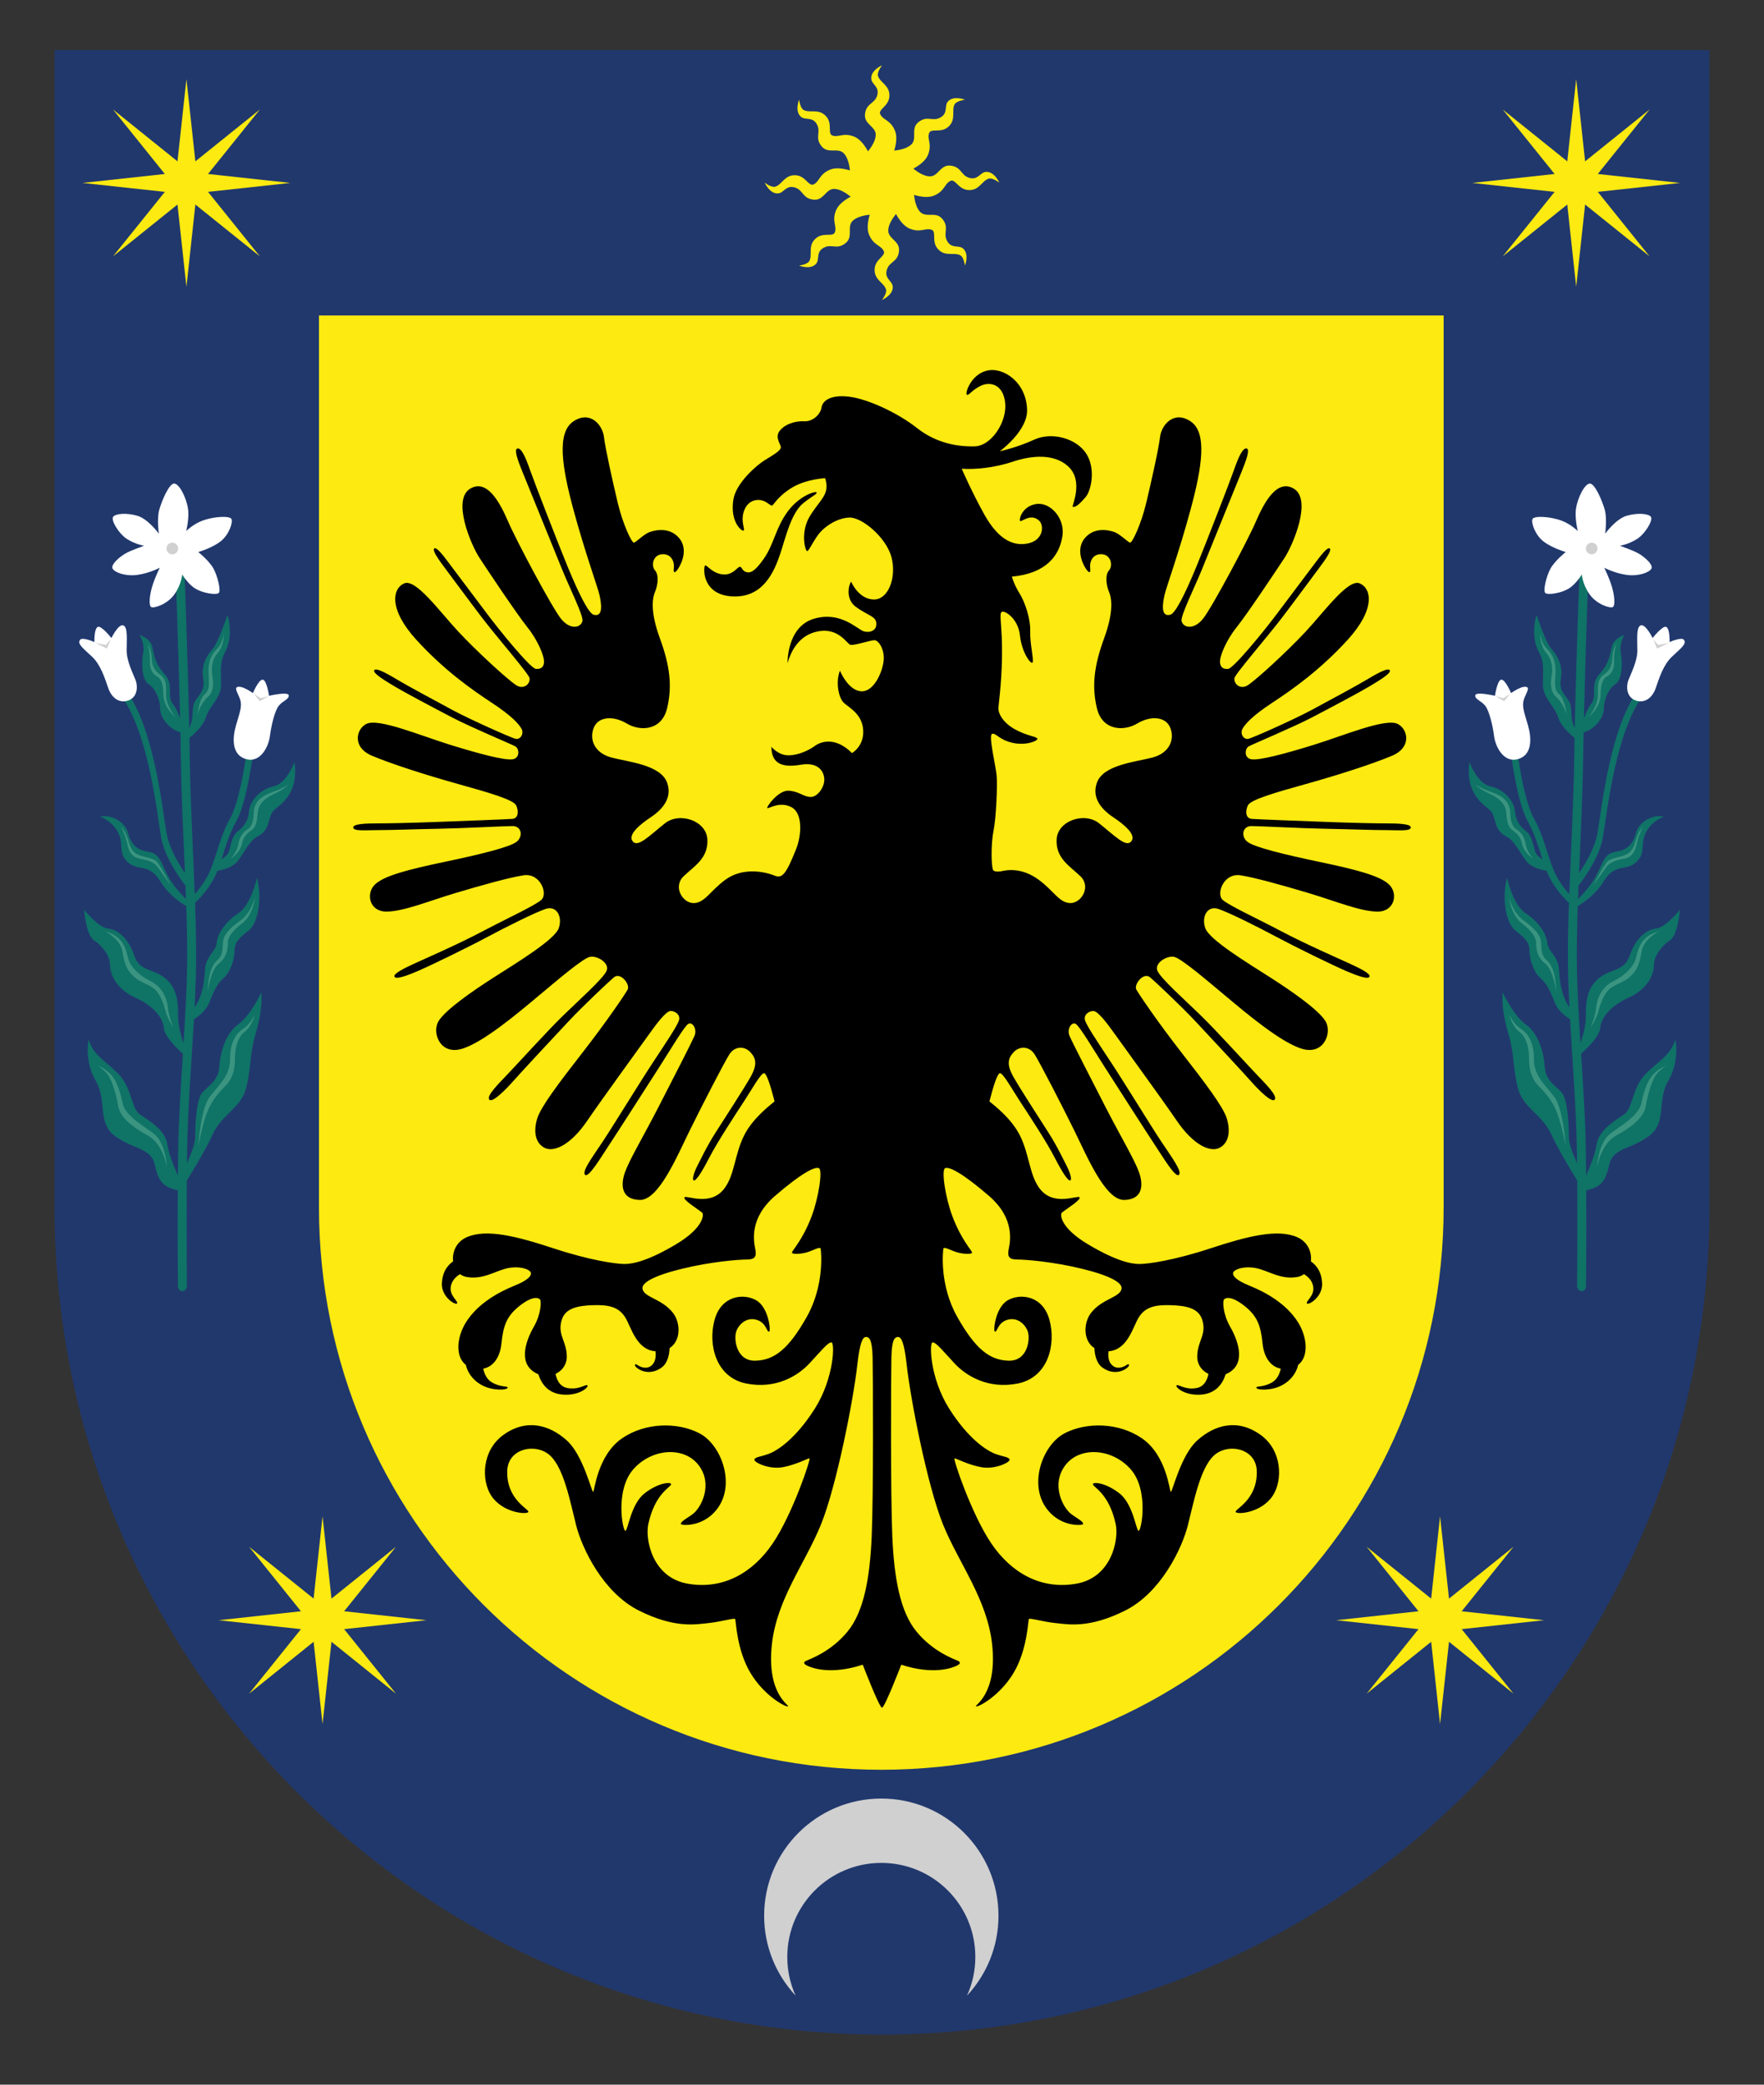 <?xml version="1.0" encoding="utf-8"?>
<!-- Generator: Adobe Illustrator 16.0.0, SVG Export Plug-In . SVG Version: 6.00 Build 0)  -->
<!DOCTYPE svg PUBLIC "-//W3C//DTD SVG 1.1//EN" "http://www.w3.org/Graphics/SVG/1.1/DTD/svg11.dtd">
<svg version="1.1" id="Capa_1" xmlns="http://www.w3.org/2000/svg" xmlns:xlink="http://www.w3.org/1999/xlink" x="0px" y="0px"
	 width="623.622px" height="737.007px" viewBox="0 0 623.622 737.007" enable-background="new 0 0 623.622 737.007"
	 xml:space="preserve">
<rect x="0" y="0" width="623.622" height="737.007" fill="#333333" stroke="none"/>
<g>
	<path fill="#21386D" d="M19.285,426.759V17.719h585.053v409.04c0,161.565-130.963,292.527-292.53,292.527
		C150.253,719.287,19.285,588.325,19.285,426.759z"/>
	<g>
		<path fill="#FCEA10" d="M300.74,69.524c-1.558-1.251-3.833-2.734-5.864-2.734c-3.009,0-3.643,4.195-7.284,3.801
			c-3.906-0.428-3.563-3.325-6.491-4.275c-3.216-1.046-3.954,1.899-6.013,2.059c-2.997,0.227-4.75-3.802-4.75-3.802
			s2.348,1.822,3.721,1.426c2.455-0.712,3.33-4.307,7.279-4.037c3.483,0.237,4.518,4.017,6.254,3.245
			c2.139-0.949,1.979-3.642,5.858-5.225c2.033-0.829,4.714-0.423,7.032,0.265c-0.217-1.985-0.776-4.646-2.217-6.082
			c-2.122-2.127-5.537,0.392-7.834-2.464c-2.46-3.062-0.169-4.867-1.568-7.612c-1.536-3.013-4.143-1.456-5.705-2.797
			c-2.286-1.958-0.67-6.044-0.67-6.044s0.369,2.951,1.62,3.638c2.238,1.23,5.399-0.687,8.002,2.296
			c2.296,2.628,0.354,6.032,2.127,6.714c2.185,0.84,3.976-1.171,7.838,0.449c2.021,0.85,3.631,3.034,4.788,5.161
			c1.25-1.562,2.729-3.836,2.729-5.869c0-3.009-4.191-3.643-3.795-7.284c0.422-3.906,3.324-3.559,4.275-6.486
			c1.039-3.221-1.9-3.959-2.059-6.018c-0.233-2.999,3.795-4.751,3.795-4.751s-1.82,2.355-1.425,3.722
			c0.713,2.453,4.308,3.336,4.039,7.284c-0.24,3.483-4.018,4.518-3.242,6.249c0.944,2.139,3.638,1.979,5.22,5.858
			c0.828,2.032,0.422,4.719-0.266,7.036c1.992-0.217,4.648-0.78,6.092-2.216c2.113-2.127-0.4-5.543,2.449-7.832
			c3.061-2.467,4.879-0.17,7.621-1.568c3.01-1.543,1.457-4.145,2.787-5.712c1.963-2.28,6.049-0.671,6.049-0.671
			s-2.945,0.375-3.641,1.621c-1.225,2.238,0.695,5.404-2.291,8.007c-2.627,2.291-6.027,0.354-6.713,2.128
			c-0.836,2.179,1.17,3.969-0.455,7.832c-0.844,2.027-3.029,3.637-5.152,4.788c1.563,1.25,3.834,2.733,5.871,2.733
			c2.998,0,3.633-4.197,7.283-3.8c3.906,0.427,3.559,3.325,6.48,4.274c3.221,1.046,3.961-1.9,6.018-2.057
			c3-0.228,4.75,3.798,4.75,3.798s-2.354-1.819-3.717-1.424c-2.457,0.713-3.334,4.308-7.283,4.039
			c-3.482-0.238-4.518-4.018-6.248-3.248c-2.143,0.951-1.984,3.642-5.869,5.227c-2.025,0.827-4.707,0.421-7.031-0.265
			c0.223,1.985,0.779,4.646,2.217,6.08c2.135,2.127,5.543-0.39,7.836,2.466c2.467,3.062,0.166,4.867,1.572,7.61
			c1.529,3.015,4.137,1.457,5.711,2.798c2.277,1.958,0.662,6.043,0.662,6.043s-0.369-2.949-1.613-3.636
			c-2.24-1.23-5.404,0.687-8.002-2.296c-2.301-2.629-0.357-6.032-2.133-6.715c-2.186-0.839-3.969,1.179-7.838-0.448
			c-2.021-0.85-3.635-3.034-4.787-5.162c-1.252,1.563-2.734,3.838-2.734,5.869c0,3.009,4.195,3.642,3.799,7.283
			c-0.422,3.906-3.322,3.558-4.273,6.488c-1.046,3.219,1.898,3.959,2.059,6.017c0.232,2.998-3.801,4.75-3.801,4.75
			s1.827-2.354,1.424-3.721c-0.711-2.454-4.3-3.335-4.031-7.283c0.236-3.483,4.017-4.519,3.239-6.251
			c-0.949-2.136-3.636-1.979-5.22-5.858c-0.833-2.031-0.427-4.718,0.259-7.034c-1.984,0.215-4.646,0.78-6.081,2.216
			c-2.127,2.128,0.392,5.542-2.459,7.833c-3.062,2.465-4.871,0.169-7.611,1.567c-3.014,1.541-1.457,4.144-2.798,5.711
			c-1.958,2.286-6.043,0.67-6.043,0.67s2.945-0.375,3.636-1.619c1.23-2.238-0.69-5.406,2.292-8.008
			c2.633-2.29,6.032-0.354,6.719-2.127c0.839-2.181-1.177-3.968,0.442-7.833C296.434,72.285,298.618,70.674,300.74,69.524z"/>
		<g>
			<g>
				<path fill="#0F7366" d="M554.661,319.2c-1.311-1.236-4.467-4.46-6.674-8.631c-0.441-0.839-0.854-1.752-1.244-2.713
					c-2.037-0.332-5.574-1.23-7.305-3.621c-2.533-3.482-4.182-7.15-6.969-8.545c-4.434-2.217-3.482-6.65-5.385-8.866
					c-1.898-2.217-9.182-5.385-7.6-17.414c0,0,2.705,7.469,7.283,8.552c5.387,1.266,8.551,5.378,8.869,9.178
					c0.293,3.475,2.344,5.516,3.801,6.65c2.848,2.218,2.531,6.651,3.799,8.229c0.592,0.739,1.395,1.341,2.068,1.774
					c-1.424-4.376-2.816-9.253-5.232-13.486c-3.803-6.651-6.021-24.696-6.021-24.696l2.219-0.95c0,0,2.217,18.047,6.016,24.697
					c3.803,6.65,5.07,14.878,7.918,20.263c1.373,2.607,3.127,4.851,4.574,6.46c0.598-15.729,1.549-32.872,1.762-48.254l0.104-6.967
					c-1.561-1.252-4.854-4.175-5.805-7.278c-1.266-4.118-5.385-6.651-5.385-11.712c0-5.067,0.635-7.6-1.582-11.719
					c-2.217-4.111-1.586-10.445-0.635-12.663c0,0,3.168,9.502,5.068,11.718c1.898,2.213,4.432,5.696,3.484,10.764
					c-0.951,5.066,2.85,6.328,3.484,9.494c0.58,2.931-0.191,4.234,1.443,7.919c0.518-24.38,1.711-56.356,1.711-56.356h3.168
					c0,0-1.09,29.041-1.637,52.872c0.59-1.631,1.479-3.631,2.588-5.067c2.213-2.85-0.496-6.799,2.848-10.444
					c3.484-3.801,3.811-7.036,4.436-9.813c0.631-2.85,4.42-4.117,4.42-4.117s-1.887,3.168-1.256,6.329
					c0.625,3.167,0.625,9.501-1.898,11.085c-2.533,1.582-4.119,5.694-4.119,8.861c0,3.126-3.387,7.174-7.125,8.192l-0.158,8.903
					c-0.166,12.991-0.875,27.236-1.445,40.828c2.531-3.706,5.617-9.068,6.512-14.23c1.586-9.185,4.436-37.359,14.561-50.654
					l1.898,1.582c-10.123,13.296-12.975,41.473-14.557,50.656c-1.16,6.734-6.072,13.807-8.605,17.102l-0.178,4.729
					c1.764-1.748,4.826-5.068,6.566-8.535c2.531-5.068,2.852-7.602,6.967-8.234c4.105-0.628,6.029-2.908,6.957-6.646
					c0.951-3.801,6.018-6.651,9.816-5.7c0,0-4.676,1.609-6.652,6.333c-1.582,3.796,0.32,6.646-3.164,9.813
					c-3.482,3.168-7.59,0.317-11.393,6.651c-2.773,4.629-7.082,7.563-9.193,8.809c-0.252,7.632-0.4,14.848-0.307,21.267
					c0.139,8.672,0.668,17.85,1.258,27.177c0.738-2.132,1.91-6.012,1.91-9.448c0-5.067,0.316-10.134,4.75-13.612
					c4.436-3.482,8.855-2.216,10.758-7.917c1.898-5.701,5.701-9.18,9.184-9.495c3.484-0.317,8.551-6.65,8.551-6.65
					s-0.635,8.867-3.484,10.763c-2.848,1.903-5.701,5.383-5.701,8.866s-2.531,8.545-8.865,11.396
					c-6.326,2.851-9.809,6.968-10.125,10.768c-0.242,2.989-4.814,7.347-6.744,9.073c0.736,11.608,1.52,23.366,1.678,34.62
					l0.094,8.467c1.266-2.872,3.273-7.803,3.707-11c0.635-4.751,6.016-8.232,9.49-10.45c3.482-2.217,2.848-9.502,7.918-14.564
					c5.066-5.066,8.549-6.333,10.451-12.027c0,0,1.582,7.594-2.533,14.557c-4.119,6.967-0.318,14.884-6.967,19.635
					c-6.652,4.751-12.65,4.022-13.926,10.134c-1.488,7.146-4.105,7.844-8.1,8.963c0.088,17.112-0.061,32.693-0.061,33.686
					c0,0,0,1.9-1.498,1.9c-1.66,0-1.67-1.9-1.67-1.9c0-1.057,0.182-18.737,0.043-37.158c-1.666-2.701-6.914-11.295-9.289-16.574
					c-2.852-6.333-9.504-9.185-11.4-15.201c-1.902-6.013-1.586-12.664-3.168-18.357c-1.582-5.701-2.85-10.134-2.533-16.468
					c0,0,3.799,8.233,8.234,11.4c4.434,3.167,6.332,9.813,6.65,14.88c0.316,5.062,3.799,6.65,6.018,9.178
					c2.217,2.533,2.533,12.035,2.533,15.835c0,2.301,1.613,6.335,2.893,9.164l-0.055-4.097c-0.223-15.222-1.549-31.399-2.426-46.84
					c-1.215-0.733-4.234-2.791-5.479-6.038c-1.586-4.116-2.852-6.65-5.07-8.545c-2.217-1.9-3.799-6.333-3.799-9.817
					c0-3.482-3.168-5.378-5.385-7.279c-2.215-1.9-4.75-9.5-2.533-18.362c0,0,1.9,9.496,6.652,12.663
					c4.75,3.167,7.283,7.283,7.602,10.451c0.316,3.161,3.799,4.428,4.115,9.495c0.297,4.825,0.887,9.073,3.674,13.295
					c-0.254-4.966-0.445-9.839-0.506-14.562C554.215,334.865,554.383,327.249,554.661,319.2z"/>
				<g>
					<path fill-rule="evenodd" clip-rule="evenodd" fill="#FFFFFF" d="M557.793,187.729c0,0-1.15-4.496-0.631-7.917
						c0.631-4.117,3.166-8.862,4.906-8.862c1.744,0,4.277,5.854,5.229,9.18c0.947,3.324,0.158,8.551,0.158,8.551
						s3.799-5.227,7.598-6.334c3.801-1.108,7.604-0.793,8.553,0.315c0.949,1.109-1.9,6.019-4.92,7.919
						c-2.998,1.898-6.008,2.375-6.008,2.375s4.889,1.668,6.811,2.844c2.045,1.273,4.582,3.484,4.434,4.909
						c-0.17,1.425-4.434,3.166-8.869,2.533c-4.434-0.633-7.918-2.533-7.918-2.533s1.744,3.484,2.695,6.651
						c0.949,3.166,1.266,6.803,0.314,7.277c-0.949,0.476-5.699-0.948-8.232-4.586c-2.533-3.643-2.691-6.967-2.691-6.967
						s-2.059,3.483-4.75,5.066c-2.682,1.583-6.969,2.212-8.066,1.583c-1.119-0.633,0.389-6.286,1.73-8.709
						c1.586-2.85,5.385-5.859,5.385-5.859s-4.898-1.419-7.918-3.795c-2.998-2.374-4.422-6.809-3.799-7.917
						c0.631-1.107,6.016-0.949,10.303,0.634C555.293,185.27,557.793,187.729,557.793,187.729z"/>
					<path fill-rule="evenodd" clip-rule="evenodd" fill="#FFFFFF" d="M584.239,225.563c0,0-2.533-5.225-4.287-4.434
						c-1.539,0.708-1.098,5.067-1.098,8.868c0,3.795-2.385,8.388-3.166,10.445c-0.801,2.059-0.801,5.854,2.363,7.12
						c3.168,1.267,6.02-0.634,7.285-4.27c1.268-3.642,2.691-8.234,5.701-11.085c3.336-3.16,5.32-4.544,4.273-6.012
						c-0.789-1.108-5.066,0.792-5.066,0.792s0.158-4.908-1.266-5.384C587.7,221.178,584.239,225.563,584.239,225.563z"/>
					<path fill-rule="evenodd" clip-rule="evenodd" fill="#FFFFFF" d="M534.213,245.035c0,0-2.059-4.907-3.484-4.75
						c-1.428,0.158-2.217,5.695-2.217,5.695s-6.809-1.578-6.957-0.159c-0.168,1.426,2.045,1.901,3.473,3.642
						c1.426,1.742,2.691,6.968,3.166,10.769c0.477,3.796,3.348,9.311,8.076,8.229c5.533-1.266,5.213-7.437,3.959-11.871
						c-1.266-4.433-2.217-6.65-1.584-9.025c0.453-1.71,2.133-4.069,1.266-4.587C538.329,242.027,534.213,245.035,534.213,245.035z"
						/>
				</g>
			</g>
			<path fill-rule="evenodd" clip-rule="evenodd" fill="#3B9480" d="M562.227,363.441c0,0,1.744-3.8,2.061-7.284
				c0.314-3.483,2.217-7.437,6.174-9.337c3.961-1.9,7.213-5.146,7.908-8.233c1.119-4.909,2.701-7.754,8.086-9.338
				c0,0-5.236,2.692-6.018,6.805c-0.781,3.996-1.117,6.491-4.285,9.341c-2.523,2.275-6.008,2.693-7.908,5.063
				c-1.898,2.375-2.691,5.384-3.322,7.6C564.288,360.275,562.227,363.441,562.227,363.441z"/>
			<path fill-rule="evenodd" clip-rule="evenodd" fill="#3B9480" d="M553.52,405.233c0,0-0.783-13.299-4.119-17.576
				c-3.313-4.27-7.115-7.437-7.115-13.137s-1.824-8.973-4.588-10.763c-2.695-1.741-4.119-5.066-4.119-5.066s0.793,3.958,3.641,6.175
				c2.854,2.217,3.326,6.804,3.326,9.178c0,2.377,0.158,6.652,3.326,9.814c3.168,3.167,5.701,6.334,7.283,11.559
				C552.737,400.643,553.52,405.233,553.52,405.233z"/>
			<path fill-rule="evenodd" clip-rule="evenodd" fill="#3B9480" d="M564.602,412.667c0,0,0.32-8.065,4.277-11.548
				c2.713-2.387,10.396-6.239,11.389-11.086c1.121-5.384,2.43-8.287,4.287-10.287c1.9-2.058,4.582-3.009,4.582-3.009
				s-1.902,1.108-3.484,3.009c-1.582,1.901-3.229,7.468-3.799,11.236c-0.635,4.277-5.711,7.876-10.441,10.452
				C565.87,404.432,564.602,412.667,564.602,412.667z"/>
			<path fill-rule="evenodd" clip-rule="evenodd" fill="#3B9480" d="M533.42,317.056c0,0,1.266,5.541,5.225,8.393
				c3.854,2.775,6.006,5.067,6.178,7.753c0.166,2.846,0.145,4.593,1.73,6.019c1.582,1.424,3.334,3.483,3.65,11.554
				c0,0-0.951-7.791-3.967-10.13c-2.852-2.217-3.168-5.225-3.168-7.277c0-2.693-3.125-5.511-4.898-6.81
				C534.051,323.549,533.42,317.056,533.42,317.056z"/>
			<path fill-rule="evenodd" clip-rule="evenodd" fill="#3B9480" d="M542.118,303.602c0,0-2.365-2.218-2.838-5.537
				c-0.117-0.786-0.719-3.341-3.01-4.75c-2.057-1.267-2.26-3.806-2.375-6.176c-0.158-3.166-2.057-5.226-5.066-6.487
				c-3.01-1.271-4.277-1.425-7.273-3.324c0,0,1.582,1.736,4.75,3.161c2.598,1.172,5.691,3.009,6.164,6.492
				c0.273,2.037,0.158,5.226,2.375,6.65c1.49,0.955,2.82,2.556,3.168,4.434C538.645,301.543,542.118,303.602,542.118,303.602z"/>
			<path fill-rule="evenodd" clip-rule="evenodd" fill="#3B9480" d="M563.336,312.945c0,0,3.961-8.076,5.543-8.867
				c2.607-1.3,6.174-1.108,7.904-3.484c1.734-2.343,1.123-4.903,4.119-8.545c0,0-1.266,2.375-2.049,5.385
				c-0.525,1.983-0.832,5.457-4.75,6.169c-3.484,0.633-5.066,1.267-6.648,3.483C565.87,309.303,563.336,312.945,563.336,312.945z"/>
			<path fill-rule="evenodd" clip-rule="evenodd" fill="#3B9480" d="M553.836,252.631c0,0-0.633-5.543-2.533-7.126
				c-1.902-1.579-1.582-3.797-1.416-6.963c0.139-2.845-0.166-5.7-1.9-7.911c-1.457-1.854-2.533-2.06-3.484-6.492
				c0,0-0.166,4.117,2.219,6.808c2.006,2.275,2.217,5.379,1.9,7.438c-0.316,2.058-0.951,5.863,1.582,8.069
				C552.737,248.671,553.836,252.631,553.836,252.631z"/>
			<path fill-rule="evenodd" clip-rule="evenodd" fill="#3B9480" d="M561.438,253.581c0,0,3.484-3.643,3.484-8.075
				c0-3.019-0.32-5.378,2.213-7.12c2.537-1.742,2.746-3.934,2.854-5.859c0.156-3.003,1.424-5.063,1.424-5.063
				s-0.951,3.32-0.793,6.487c0.105,2.053-0.631,4.275-2.533,5.225c-1.898,0.952-2.217,4.275-2.217,6.176
				C565.87,250.415,561.438,253.581,561.438,253.581z"/>
			<g>
				<path fill="#D0D0D0" d="M560.645,193.905c0-1.14,0.918-2.059,2.061-2.059c1.137,0,2.055,0.919,2.055,2.059
					c0,1.136-0.918,2.054-2.055,2.054C561.563,195.958,560.645,195.041,560.645,193.905z"/>
				<path fill="#D0D0D0" d="M562.706,193.905"/>
			</g>
			<polygon fill-rule="evenodd" clip-rule="evenodd" fill="#D0D0D0" points="584.471,226.039 585.821,229.28 589.93,227.305 
				586.213,228.012 			"/>
			<polygon fill-rule="evenodd" clip-rule="evenodd" fill="#D0D0D0" points="528.637,246.096 531.75,247.881 533.967,245.188 
				531.518,246.856 			"/>
		</g>
		<g>
			<g>
				<path fill="#0F7366" d="M68.958,319.2c1.31-1.236,4.471-4.46,6.682-8.631c0.443-0.839,0.851-1.752,1.235-2.713
					c2.038-0.332,5.574-1.23,7.312-3.621c2.533-3.482,4.174-7.15,6.967-8.545c4.429-2.217,3.483-6.65,5.378-8.866
					c1.9-2.217,9.185-5.385,7.602-17.414c0,0-2.703,7.469-7.285,8.552c-5.378,1.266-8.545,5.378-8.862,9.178
					c-0.29,3.475-2.343,5.516-3.799,6.65c-2.852,2.218-2.534,6.651-3.802,8.229c-0.59,0.739-1.387,1.341-2.073,1.774
					c1.43-4.376,2.824-9.253,5.241-13.486c3.799-6.651,6.017-24.696,6.017-24.696l-2.218-0.95c0,0-2.216,18.047-6.017,24.697
					c-3.795,6.65-5.062,14.878-7.912,20.263c-1.382,2.607-3.135,4.851-4.576,6.46c-0.602-15.729-1.557-32.872-1.757-48.254
					l-0.111-6.967c1.563-1.252,4.856-4.175,5.812-7.278c1.268-4.118,5.379-6.651,5.379-11.712c0-5.067-0.629-7.6,1.588-11.719
					c2.212-4.111,1.578-10.445,0.628-12.663c0,0-3.161,9.502-5.061,11.718c-1.901,2.213-4.435,5.696-3.484,10.764
					c0.95,5.066-2.851,6.328-3.483,9.494c-0.586,2.931,0.185,4.234-1.452,7.919c-0.522-24.38-1.715-56.356-1.715-56.356h-3.162
					c0,0,1.083,29.041,1.637,52.872c-0.596-1.631-1.473-3.631-2.586-5.067c-2.218-2.85,0.49-6.799-2.851-10.444
					c-3.483-3.801-3.816-7.036-4.433-9.813c-0.636-2.85-4.435-4.117-4.435-4.117s1.9,3.168,1.267,6.329
					c-0.633,3.167-0.633,9.501,1.9,11.085c2.532,1.582,4.116,5.694,4.116,8.861c0,3.126,3.389,7.174,7.131,8.192l0.147,8.903
					c0.169,12.991,0.877,27.236,1.457,40.828c-2.538-3.706-5.627-9.068-6.519-14.23c-1.583-9.185-4.434-37.359-14.562-50.654
					l-1.9,1.582c10.129,13.296,12.979,41.473,14.563,50.656c1.16,6.734,6.069,13.807,8.603,17.102l0.181,4.729
					c-1.764-1.748-4.835-5.068-6.566-8.535c-2.534-5.068-2.851-7.602-6.968-8.234c-4.111-0.628-6.027-2.908-6.962-6.646
					c-0.949-3.801-6.017-6.651-9.817-5.7c0,0,4.683,1.609,6.65,6.333c1.584,3.796-0.316,6.646,3.167,9.813
					c3.483,3.168,7.596,0.317,11.396,6.651c2.776,4.629,7.079,7.563,9.189,8.809c0.259,7.632,0.407,14.848,0.307,21.267
					c-0.133,8.672-0.66,17.85-1.246,27.177c-0.749-2.132-1.916-6.012-1.916-9.448c0-5.067-0.316-10.134-4.75-13.612
					c-4.433-3.482-8.867-2.216-10.763-7.917c-1.9-5.701-5.7-9.18-9.185-9.495c-3.483-0.317-8.544-6.65-8.544-6.65
					s0.633,8.867,3.479,10.763c2.849,1.903,5.699,5.383,5.699,8.866s2.533,8.545,8.868,11.396
					c6.328,2.851,9.812,6.968,10.129,10.768c0.248,2.989,4.808,7.347,6.746,9.073c-0.745,11.608-1.516,23.366-1.68,34.62l-0.1,8.467
					c-1.262-2.872-3.273-7.803-3.7-11c-0.633-4.751-6.019-8.232-9.502-10.45c-3.479-2.217-2.844-9.502-7.911-14.564
					c-5.067-5.066-8.55-6.333-10.445-12.027c0,0-1.583,7.594,2.528,14.557c4.117,6.967,0.316,14.884,6.967,19.635
					s12.658,4.022,13.93,10.134c1.489,7.146,4.101,7.844,8.097,8.963c-0.095,17.112,0.058,32.693,0.058,33.686c0,0,0,1.9,1.505,1.9
					c1.656,0,1.656-1.9,1.656-1.9c0-1.057-0.168-18.737-0.031-37.158c1.674-2.701,6.915-11.295,9.296-16.574
					c2.845-6.333,9.495-9.185,11.396-15.201c1.899-6.013,1.583-12.664,3.166-18.357c1.584-5.701,2.852-10.134,2.534-16.468
					c0,0-3.801,8.233-8.233,11.4c-4.43,3.167-6.329,9.813-6.646,14.88c-0.316,5.062-3.801,6.65-6.017,9.178
					c-2.217,2.533-2.534,12.035-2.534,15.835c0,2.301-1.62,6.335-2.902,9.164l0.053-4.097c0.227-15.222,1.558-31.399,2.428-46.84
					c1.225-0.733,4.243-2.791,5.49-6.038c1.582-4.116,2.85-6.65,5.067-8.545c2.21-1.9,3.794-6.333,3.794-9.817
					c0-3.482,3.167-5.378,5.384-7.279c2.217-1.9,4.75-9.5,2.533-18.362c0,0-1.899,9.496-6.649,12.663
					c-4.746,3.167-7.279,7.283-7.596,10.451c-0.317,3.161-3.801,4.428-4.118,9.495c-0.301,4.825-0.892,9.073-3.678,13.295
					c0.252-4.966,0.438-9.839,0.512-14.562C69.411,334.865,69.243,327.249,68.958,319.2z"/>
				<g>
					<path fill-rule="evenodd" clip-rule="evenodd" fill="#FFFFFF" d="M65.822,187.729c0,0,1.161-4.496,0.634-7.917
						c-0.634-4.117-3.161-8.862-4.903-8.862s-4.275,5.854-5.226,9.18c-0.95,3.324-0.158,8.551-0.158,8.551s-3.8-5.227-7.601-6.334
						c-3.795-1.108-7.595-0.793-8.545,0.315c-0.95,1.109,1.899,6.019,4.909,7.919c3.003,1.898,6.011,2.375,6.011,2.375
						s-4.888,1.668-6.804,2.844c-2.059,1.273-4.593,3.484-4.434,4.909s4.434,3.166,8.862,2.533c4.434-0.633,7.917-2.533,7.917-2.533
						s-1.741,3.484-2.69,6.651c-0.951,3.166-1.268,6.803-0.317,7.277c0.949,0.476,5.7-0.948,8.234-4.586
						c2.527-3.643,2.691-6.967,2.691-6.967s2.053,3.483,4.745,5.066c2.691,1.583,6.966,2.212,8.075,1.583
						c1.108-0.633-0.401-6.286-1.742-8.709c-1.583-2.85-5.384-5.859-5.384-5.859s4.909-1.419,7.918-3.795
						c3.004-2.374,4.429-6.809,3.796-7.917c-0.635-1.107-6.013-0.949-10.288,0.634C68.324,185.27,65.822,187.729,65.822,187.729z"/>
					<path fill-rule="evenodd" clip-rule="evenodd" fill="#FFFFFF" d="M39.39,225.563c0,0,2.533-5.225,4.275-4.434
						c1.552,0.708,1.108,5.067,1.108,8.868c0,3.795,2.375,8.388,3.162,10.445c0.796,2.059,0.796,5.854-2.371,7.12
						c-3.166,1.267-6.018-0.634-7.284-4.27c-1.267-3.642-2.691-8.234-5.699-11.085c-3.337-3.16-5.321-4.544-4.271-6.012
						c0.793-1.108,5.063,0.792,5.063,0.792s-0.157-4.908,1.267-5.384C35.922,221.178,39.39,225.563,39.39,225.563z"/>
					<path fill-rule="evenodd" clip-rule="evenodd" fill="#FFFFFF" d="M89.411,245.035c0,0,2.059-4.907,3.482-4.75
						c1.426,0.158,2.218,5.695,2.218,5.695s6.804-1.578,6.962-0.159c0.159,1.426-2.059,1.901-3.483,3.642
						c-1.425,1.742-2.692,6.968-3.166,10.769c-0.476,3.796-3.353,9.311-8.072,8.229c-5.54-1.266-5.225-7.437-3.958-11.871
						c1.268-4.433,2.217-6.65,1.583-9.025c-0.453-1.71-2.131-4.069-1.267-4.587C85.294,242.027,89.411,245.035,89.411,245.035z"/>
				</g>
			</g>
			<path fill-rule="evenodd" clip-rule="evenodd" fill="#3B9480" d="M61.395,363.441c0,0-1.741-3.8-2.059-7.284
				c-0.317-3.483-2.217-7.437-6.177-9.337c-3.958-1.9-7.214-5.146-7.911-8.233c-1.108-4.909-2.692-7.754-8.076-9.338
				c0,0,5.227,2.692,6.018,6.805c0.766,3.996,1.109,6.491,4.275,9.341c2.522,2.275,6.013,2.693,7.912,5.063
				c1.9,2.375,2.691,5.384,3.325,7.6C59.336,360.275,61.395,363.441,61.395,363.441z"/>
			<path fill-rule="evenodd" clip-rule="evenodd" fill="#3B9480" d="M70.098,405.233c0,0,0.792-13.299,4.118-17.576
				c3.324-4.27,7.119-7.437,7.119-13.137s1.826-8.973,4.593-10.763c2.691-1.741,4.117-5.066,4.117-5.066s-0.793,3.958-3.643,6.175
				s-3.324,6.804-3.324,9.178c0,2.377-0.159,6.652-3.321,9.814c-3.166,3.167-5.699,6.334-7.284,11.559
				C70.89,400.643,70.098,405.233,70.098,405.233z"/>
			<path fill-rule="evenodd" clip-rule="evenodd" fill="#3B9480" d="M59.019,412.667c0,0-0.316-8.065-4.274-11.548
				c-2.708-2.387-10.398-6.239-11.396-11.086c-1.108-5.384-2.429-8.287-4.275-10.287c-1.901-2.058-4.593-3.009-4.593-3.009
				s1.901,1.108,3.484,3.009c1.582,1.901,3.241,7.468,3.8,11.236c0.634,4.277,5.716,7.876,10.445,10.452
				C57.752,404.432,59.019,412.667,59.019,412.667z"/>
			<path fill-rule="evenodd" clip-rule="evenodd" fill="#3B9480" d="M90.203,317.056c0,0-1.267,5.541-5.227,8.393
				c-3.852,2.775-6.017,5.067-6.169,7.753c-0.17,2.846-0.159,4.593-1.742,6.019c-1.584,1.424-3.326,3.483-3.643,11.554
				c0,0,0.945-7.791,3.959-10.13c2.845-2.217,3.162-5.225,3.162-7.277c0-2.693,3.134-5.511,4.909-6.81
				C89.569,323.549,90.203,317.056,90.203,317.056z"/>
			<path fill-rule="evenodd" clip-rule="evenodd" fill="#3B9480" d="M81.493,303.602c0,0,2.375-2.218,2.851-5.537
				c0.111-0.786,0.718-3.341,3.008-4.75c2.06-1.267,2.255-3.806,2.376-6.176c0.158-3.166,2.059-5.226,5.062-6.487
				c3.01-1.271,4.276-1.425,7.284-3.324c0,0-1.582,1.736-4.75,3.161c-2.603,1.172-5.694,3.009-6.17,6.492
				c-0.28,2.037-0.158,5.226-2.376,6.65c-1.487,0.955-2.824,2.556-3.167,4.434C84.977,301.543,81.493,303.602,81.493,303.602z"/>
			<path fill-rule="evenodd" clip-rule="evenodd" fill="#3B9480" d="M60.286,312.945c0,0-3.959-8.076-5.542-8.867
				c-2.603-1.3-6.176-1.108-7.912-3.484c-1.726-2.343-1.108-4.903-4.117-8.545c0,0,1.267,2.375,2.059,5.385
				c0.521,1.983,0.822,5.457,4.744,6.169c3.484,0.633,5.068,1.267,6.651,3.483C57.752,309.303,60.286,312.945,60.286,312.945z"/>
			<path fill-rule="evenodd" clip-rule="evenodd" fill="#3B9480" d="M69.781,252.631c0,0,0.634-5.543,2.534-7.126
				c1.9-1.579,1.583-3.797,1.424-6.963c-0.142-2.845,0.159-5.7,1.9-7.911c1.451-1.854,2.529-2.06,3.485-6.492
				c0,0,0.152,4.117-2.218,6.808c-2.011,2.275-2.217,5.379-1.9,7.438c0.317,2.058,0.945,5.863-1.584,8.069
				C70.89,248.671,69.781,252.631,69.781,252.631z"/>
			<path fill-rule="evenodd" clip-rule="evenodd" fill="#3B9480" d="M62.181,253.581c0,0-3.479-3.643-3.479-8.075
				c0-3.019,0.316-5.378-2.217-7.12c-2.534-1.742-2.749-3.934-2.85-5.859c-0.158-3.003-1.426-5.063-1.426-5.063
				s0.949,3.32,0.792,6.487c-0.101,2.053,0.634,4.275,2.534,5.225c1.9,0.952,2.216,4.275,2.216,6.176
				C57.752,250.415,62.181,253.581,62.181,253.581z"/>
			<g>
				<circle fill="#D0D0D0" cx="60.919" cy="193.905" r="2.059"/>
				<path fill="#D0D0D0" d="M60.919,193.905"/>
			</g>
			<polygon fill-rule="evenodd" clip-rule="evenodd" fill="#D0D0D0" points="39.151,226.039 37.806,229.28 33.688,227.305 
				37.41,228.012 			"/>
			<polygon fill-rule="evenodd" clip-rule="evenodd" fill="#D0D0D0" points="94.985,246.096 91.866,247.881 89.648,245.188 
				92.103,246.856 			"/>
		</g>
		<path fill="#D0D0D0" d="M270.143,677.274c0-22.876,18.547-41.424,41.423-41.424c22.888,0,41.425,18.548,41.425,41.424
			c0,10.914-4.225,20.849-11.129,28.248c1.902-4.17,2.945-8.805,2.945-13.682c0-18.367-14.885-33.242-33.242-33.242
			c-18.357,0-33.236,14.875-33.236,33.242c0,4.877,1.05,9.512,2.935,13.682C274.365,698.123,270.143,688.188,270.143,677.274z"/>
		<g>
			<polygon fill="#FCEA10" points="557.227,27.948 560.381,57.042 583.182,38.705 564.858,61.51 593.952,64.673 564.858,67.834 
				583.182,90.642 560.381,72.311 557.227,101.4 554.069,72.311 531.254,90.642 549.592,67.834 520.497,64.673 549.592,61.51 
				531.254,38.705 554.069,57.042 			"/>
			<polygon fill="#FCEA10" points="65.907,27.948 62.746,57.042 39.943,38.705 58.275,61.51 29.187,64.673 58.275,67.834 
				39.943,90.642 62.746,72.311 65.907,101.4 69.068,72.311 91.876,90.642 73.545,67.834 102.627,64.673 73.545,61.51 
				91.876,38.705 69.068,57.042 			"/>
			<polygon fill="#FCEA10" points="509.098,536.071 512.264,565.165 535.067,546.838 516.741,569.64 545.834,572.806 
				516.741,575.962 535.067,598.777 512.264,580.428 509.098,609.522 505.954,580.428 483.141,598.777 501.477,575.962 
				472.383,572.806 501.477,569.64 483.141,546.838 505.954,565.165 			"/>
			<polygon fill="#FCEA10" points="114.028,536.071 110.868,565.165 88.06,546.838 106.396,569.64 77.303,572.806 106.396,575.962 
				88.06,598.777 110.868,580.428 114.028,609.522 117.19,580.428 139.992,598.777 121.66,575.962 150.749,572.806 121.66,569.64 
				139.992,546.838 117.19,565.165 			"/>
		</g>
	</g>
	<g>
		<g>
			<g>
				<path fill="#FCEA10" d="M112.763,426.855c0-26.667,0-315.326,0-315.326h397.603c0,0,0,288.659,0,315.326
					c0,109.807-89.004,198.818-198.8,198.818C201.769,625.673,112.763,536.662,112.763,426.855z"/>
			</g>
		</g>
		<path d="M236.716,476.606c-0.095,2.249-0.654,5.343-2.866,6.904c-4.587,3.24-8.466,0.476-9.1-0.317
			c-0.634-0.791-0.159-1.192,0.712-0.56c0.998,0.729,3.563,1.741,5.305-0.315c1.13-1.331,1.125-3.357,0.981-4.593
			c-6.733-0.464-8.565-8.413-10.64-11.865c-2.376-3.96-6.172-4.593-11.396-4.433c-5.225,0.157-9.754,0.96-11.078,5.066
			c-1.742,5.373,1.741,7.59,1.741,13.143c0,2.828-1.674,5.024-3.975,6.07c0.301,1.635,1.24,4.443,4.134,5.003
			c4.11,0.792,6.485-1.425,7.119-0.948c0.634,0.473-2.365,3.45-7.911,3.323c-5.833-0.138-8.271-3.716-9.438-7.253
			c-0.448-0.179-0.892-0.389-1.329-0.664c-6.171-3.801-2.533-12.183-0.158-16.3s2.69-8.867,2.058-9.501
			c-0.634-0.633-2.691-1.266-7.278,2.376c-4.593,3.642-5.701,7.125-6.335,13.291c-0.475,4.666-2.754,8.148-6.428,8.836
			c0.316,1.489,1.092,3.662,2.945,4.782c3.167,1.899,5.7,1.266,5.7,1.899c0,0.95-5.268,1.225-9.026-0.79
			c-3.589-1.923-5.203-4.783-5.773-7.232c-3.784-2.904-3.267-9.756,0.078-15.086c4.275-6.809,11.871-10.766,16.938-12.826
			c4.27-1.729,6.013-3.167,6.013-4.435c0-1.266-3.479-2.681-7.913-1.899c-4.434,0.803-8.861,4.275-14.879,3.167
			c-0.871-0.159-1.636-0.507-2.279-0.991c-1.373,0.813-2.862,2.164-3.263,4.317c-0.608,3.304,2.691,5.225,2.217,6.016
			c-0.476,0.793-5.543-2.215-5.385-6.968c0.134-3.882,1.748-6.29,3.981-7.904c-0.402-3.209,1.091-6.915,4.888-8.552
			c6.966-3.009,17.569-0.316,30.55,3.948c12.979,4.286,22.157,5.553,25.166,5.553c3.008,0,8.393-1.118,18.205-6.968
			c9.811-5.858,9.97-10.608,9.184-11.241c-1.409-1.131-6.968-4.594-6.176-5.385c0.792-0.79,9.337,3.484,14.246-3.325
			c3.5-4.855,3.468-11.845,6.809-18.516c2.973-5.954,8.688-10.314,10.773-12.057c-0.929-3.504-2.683-10.233-3.812-9.947
			c-1.267,0.315-4.117,5.536-7.12,10.128c-3.009,4.593-9.342,14.241-12.193,19.793c-2.844,5.53-4.902,8.54-5.536,7.906
			c-0.634-0.623,0.634-3.788,1.583-5.542c0.945-1.73,2.852-6.017,6.171-11.232c3.325-5.224,9.817-15.2,12.352-19.629
			c2.528-4.434,2.054-6.65,0-8.867c-2.059-2.217-5.542-2.217-7.442,0.792c-1.9,3.01-9.654,18.047-14.088,27.071
			c-4.434,9.016-10.92,24.534-17.571,24.375c-6.649-0.159-6.809-5.384-5.226-9.808c1.584-4.433,6.334-12.351,11.718-22.802
			c5.379-10.45,11.712-22.796,12.82-25.324c1.109-2.534-0.791-5.226-2.217-4.275s-6.017,8.704-9.97,14.879
			c-3.96,6.171-15.201,23.748-18.046,28.021c-2.655,3.981-7.126,11.55-8.393,10.452c-1.268-1.119,2.375-6.018,6.176-11.717
			c3.799-5.702,12.979-20.746,17.887-28.182c4.904-7.442,8.862-13.296,9.18-15.038c0.316-1.741-1.426-3.009-3.01-3.009
			c-1.582,0-4.75,4.117-8.228,9.026c-3.483,4.904-15.513,21.367-21.371,29.919c-5.854,8.548-11.871,11.229-15.196,9.33
			s-3.643-6.165-2.375-10.282c1.267-4.116,7.601-12.511,15.987-23.271c8.393-10.762,15.037-20.58,15.988-22.322
			c0.949-1.735-2.534-6.327-4.909-4.27c-2.371,2.053-10.763,9.971-15.983,15.513c-5.225,5.542-17.254,18.521-19.628,21.213
			c-2.377,2.688-7.285,7.754-8.394,6.486c-1.108-1.266,3.008-5.378,6.492-9.02c3.715-3.885,14.088-15.354,19.63-20.738
			c5.536-5.384,14.246-13.137,15.354-15.83c1.107-2.689-3.325-5.383-5.858-4.907c-2.534,0.475-11.713,8.392-18.364,13.929
			c-6.645,5.543-19.624,16.621-27.225,18.68c-7.602,2.057-10.445-6.013-7.918-9.972c2.534-3.958,11.561-10.292,19.473-15.354
			c7.917-5.065,21.529-13.296,22.955-17.413c1.424-4.116-0.792-8.076-4.593-6.809c-3.8,1.266-13.93,6.334-20.737,9.976
			c-6.805,3.638-19.467,9.813-24.217,11.87c-4.751,2.061-8.229,3.169-8.545,2.061c-0.322-1.108,3.636-3.009,7.437-4.75
			c3.8-1.743,14.721-6.488,23.746-11.239c9.021-4.75,18.358-9.025,20.733-11.083c2.454-2.127-0.317-9.654-6.328-8.705
			c-5.067,0.799-14.722,3.484-24.222,6.329c-9.496,2.851-18.206,6.492-24.218,6.492c-6.018,0-7.284-6.334-4.116-9.495
			c3.167-3.167,11.87-5.384,24.691-8.076c12.826-2.692,23.113-5.226,25.487-7.121c2.377-1.899,1.743-5.541-1.424-5.541
			s-16.938,0.776-26.274,0.95c-8.552,0.157-16.146,0.475-21.215,0.475c-4.591,0-8.866,0.475-8.866-0.949
			c0-1.277,4.592-1.426,8.709-1.426s11.396-0.158,20.104-0.476c9.654-0.353,25.167-0.95,27.384-1.109
			c2.216-0.156,2.375-2.689,1.425-4.75c-0.951-2.057-9.813-4.591-20.579-7.595c-10.764-3.009-23.268-6.967-30.393-9.975
			c-7.12-3.004-5.605-9.401-2.059-11.238c4.274-2.216,19.154,4.117,29.917,7.441c10.767,3.32,18.838,5.38,21.688,5.063
			c2.85-0.316,2.533-3.8,1.108-4.592c-1.427-0.786-15.561-6.692-22.164-10.128c-7.595-3.959-17.097-9.021-20.258-10.923
			c-3.167-1.898-8.076-4.75-7.442-5.858s5.226,1.584,8.393,3.484c3.162,1.9,12.631,7.021,19.308,10.604
			c6.492,3.484,20.422,9.66,22.164,10.135c1.741,0.475,3.166-1.741,2.217-3.483c-0.95-1.742-3.484-4.593-10.451-9.184
			c-6.962-4.588-16.779-11.396-26.749-22.317c-9.972-10.926-8.388-18.205-4.277-19.946c4.118-1.742,12.504,9.972,19.155,17.096
			c6.651,7.121,17.782,17.318,20.579,18.997c2.377,1.426,4.746-0.316,4.587-2.534c-0.094-1.351-11.711-14.721-16.779-21.37
			c-4.238-5.564-11.311-15.139-13.138-17.572c-2.368-3.167-4.586-6.328-3.795-6.962c0.792-0.634,3.189,2.471,5.221,5.22
			c2.692,3.642,7.785,10.271,12.979,17.254c5.066,6.811,15.829,19.947,17.729,20.106c2.212,0.184,3.009-1.108,2.851-3.009
			c-0.159-1.9-2.06-6.961-5.858-11.713c-3.797-4.75-13.931-19.945-16.934-24.538c-3.009-4.587-9.896-20.717-3.166-24.533
			c5.854-3.325,10.286,4.744,13.295,11.712c3.008,6.967,15.512,30.393,18.68,34.351c3.167,3.959,6.962,3.326,7.596,0.793
			c0.433-1.717-4.745-12.188-7.121-18.047l-14.087-34.667c-1.557-3.812-3.009-7.754-1.9-8.229c1.373-0.59,3.009,3.003,4.587,7.596
			c1.294,3.742,10.013,26.227,13.301,34.192c4.112,9.971,7.438,16.462,9.179,16.938c3.543,0.966,2.691-4.118,2.059-6.968
			c-0.634-2.846-5.066-14.88-9.183-30.076c-4.112-15.195-6.013-27.383,0-31.341c6.016-3.96,10.292,1.424,10.767,5.542
			c0.475,4.116,3.161,16.146,4.903,23.424c1.741,7.284,4.908,14.093,5.7,13.935c0.792-0.157,3.531-3.077,5.701-3.8
			c2.375-0.792,7.119-1.583,10.287,2.216c3.736,4.487,0,10.446-0.792,11.396s-1.325,0.945-1.109-0.792
			c0.317-2.533-1.108-5.225-4.269-4.908c-3.168,0.316-3.801,4.118-2.376,5.7c1.494,1.662,0.95,5.385,0,7.601
			c-0.95,2.212-1.741,6.963,1.742,16.463c3.479,9.495,4.428,16.779,2.528,24.692c-1.895,7.917-9.496,8.232-14.247,5.383
			c-4.745-2.851-10.129-2.533-11.712,1.584c-1.583,4.116,0.316,8.862,6.334,10.444c6.013,1.584,17.334,2.561,19.625,8.868
			c1.899,5.22-1.425,9.337-5.695,12.187c-3.773,2.513-8.552,6.335-6.335,8.709c1.837,1.971,5.701-2.058,11.238-6.491
			c5.199-4.158,14.721-0.95,15.037,5.701c0.317,6.645-4.587,9.337-8.386,12.979c-3.933,3.769-0.322,9.496,3.482,9.496
			c3.954,0,5.833-4.25,11.237-8.229c6.017-4.435,13.729-3.009,17.571-1.426c2.691,1.107,4.117-1.108,7.438-9.343
			c1.915-4.739,2.533-12.662-1.579-14.88c-4.116-2.216-7.917,0.475-8.551,0.318c-0.633-0.159,3.801-6.335,7.438-6.177
			c3.642,0.159,5.383,2.217,7.917,2.217c2.533,0,5.066-3.794,4.75-6.645c-0.317-2.852-2.534-5.701-8.234-4.751
			c-5.695,0.95-10.445,0.316-10.445-6.333c0,0,2.375,3.008,6.013,3.008c3.642,0,7.441-1.899,9.342-3.319
			c1.899-1.427,7.126-3.484,13.137,2.528c0,0,4.275-2.376,3.96-8.071c-0.317-5.7-4.909-7.917-6.81-9.658s-3.009-7.279-1.425-11.396
			c0,0,3.008,7.284,7.758,7.284c4.751,0,7.754-8.076,7.754-11.718s-1.899-6.169-3.167-6.328c-1.261-0.159-7.437,2.054-8.703,1.583
			c-1.267-0.476-4.117-6.018-11.237-4.75c-7.125,1.266-9.812,7.442-10.92,11.236c0,0-0.317-12.82,9.337-15.671
			c9.427-2.782,15.195,3.642,17.57,4.435c1.68,0.559,4.903,0.126,4.435-3.168c-0.317-2.216-3.31-2.56-7.285-5.542
			c-3.166-2.375-2.85-6.803-1.582-8.862c0,0,2.533,6.171,7.917,6.33c5.376,0.157,8.23-8.072,6.328-15.039
			c-1.9-6.961-10.446-14.087-14.878-13.929c-4.434,0.159-9.021,3.326-11.079,6.175c-2.059,2.851-3.167,5.543-3.801,5.696
			c-0.633,0.162-2.691-6.646,1.108-12.663c3.801-6.011,6.967-7.44,5.226-13.138c0,0-6.492,0.317-11.4,3.167
			c-4.904,2.846-6.646,6.013-7.279,6.487s-2.375-2.375-5.699-1.9c-3.326,0.48-4.509,3.658-4.746,5.701
			c-0.315,2.691,0.786,4.592,0.316,5.066c-0.476,0.476-4.909-2.85-3.643-10.921c0.919-5.863,8.229-12.192,11.08-13.934
			s5.543-3.32,5.699-4.43c0.159-1.108-2.216-3.482-0.474-5.858c1.741-2.374,5.379-3.642,8.703-3.482
			c3.325,0.156,5.859-2.692,6.176-4.909c0.316-2.218,3.008-4.587,9.653-3.796c6.651,0.792,17.254,5.696,24.065,11.079
			c6.809,5.384,14.408,6.651,20.416,6.492c6.016-0.158,11.559-8.866,10.766-15.517c-0.789-6.646-5.543-7.438-8.707-5.854
			c-3.168,1.583-3.799,3.167-4.75,3.167s1.107-7.127,6.967-8.551c5.869-1.427,14.039,4.105,14.25,13.928
			c0.148,7.442-9.658,14.568-9.658,14.568s6.078-1.299,12.191-4.117c6.166-2.85,14.873-0.475,18.357,4.909
			c3.482,5.379,1.742,13.138-0.158,15.349c-1.898,2.217-3.545,3.838-4.592,3.483c-0.475-0.158,4.117-9.178-1.74-14.403
			c-4.941-4.401-12.668-3.8-19.32-1.584c-6.639,2.217-13.291,2.85-18.199,2.534c0,0,3.643,8.392,8.076,16.305
			c4.436,7.917,9.492,11.241,15.191,10.134c5.701-1.108,5.91-6.377,4.115-8.076c-2.848-2.691-6.016,0.316-6.648,0.159
			c-0.635-0.159,0.35-5.072,5.383-6.018c5.066-0.945,10.451,4.909,9.5,11.242c-1.053,7.084-5.846,13.295-17.883,14.403
			c0,0,0.783,2.852,2.682,5.859c1.902,3.003,3.971,9.021,3.803,13.455c-0.148,4.434,1.434,10.444,0.799,11.08
			c-0.631,0.632-3.799-3.638-4.43-9.655c-0.635-6.018-5.543-9.025-6.494-8.235c-0.951,0.793,0.316,5.068,0.158,15.673
			c-0.158,10.609-1.268,16.778-1.268,18.52c0,1.742,1.586,4.91,5.85,7.285c4.285,2.375,7.77,2.533,7.918,3.325
			c0.168,0.792-4.119,2.534-8.869,1.426c-4.74-1.109-5.691-3.484-7.115-3.167c-1.424,0.315,1.266,11.236,1.586,14.72
			c0.316,3.479-0.162,15.038-1.109,19.63c-0.951,4.593-0.793,12.506-0.158,13.771c0.451,0.908,2.85,0.477,2.85,0.477
			c2.047-0.477,7.283-1.426,13.301,3.009c5.406,3.979,7.273,8.229,11.232,8.229c3.801,0,7.41-5.728,3.484-9.496
			c-3.803-3.642-8.711-6.334-8.395-12.979c0.318-6.651,9.852-9.859,15.043-5.701c5.533,4.434,9.396,8.462,11.234,6.491
			c2.217-2.374-2.557-6.196-6.336-8.709c-4.264-2.85-7.59-6.967-5.688-12.187c2.291-6.308,13.605-7.284,19.623-8.868
			c6.016-1.582,7.918-6.328,6.336-10.444c-1.586-4.117-6.969-4.435-11.719-1.584c-4.75,2.85-12.352,2.534-14.24-5.383
			c-1.902-7.913-0.951-15.197,2.523-24.692c3.482-9.5,2.699-14.251,1.75-16.463c-0.947-2.216-1.5-5.938,0-7.601
			c1.414-1.582,0.783-5.384-2.385-5.7c-3.156-0.316-4.584,2.375-4.264,4.908c0.209,1.737-0.32,1.742-1.109,0.792
			c-0.793-0.95-4.531-6.909-0.793-11.396c3.168-3.799,7.918-3.008,10.283-2.216c2.172,0.723,4.918,3.643,5.699,3.8
			c0.801,0.158,3.959-6.65,5.699-13.935c1.744-7.277,4.436-19.308,4.912-23.424c0.475-4.118,4.75-9.502,10.754-5.542
			c6.02,3.958,4.119,16.146,0,31.341c-4.105,15.196-8.539,27.23-9.172,30.076c-0.635,2.85-1.488,7.934,2.061,6.968
			c1.74-0.477,5.064-6.968,9.18-16.938c3.285-7.966,12.006-30.45,13.295-34.192c1.582-4.593,3.219-8.186,4.592-7.596
			c1.105,0.476-0.352,4.418-1.902,8.229L424.836,201.5c-2.385,5.859-7.557,16.33-7.125,18.047c0.621,2.533,4.424,3.166,7.588-0.793
			c3.168-3.958,15.68-27.384,18.686-34.351c3.01-6.968,7.432-15.037,13.303-11.712c6.723,3.816-0.17,19.946-3.168,24.533
			c-3.02,4.593-13.141,19.788-16.943,24.538c-3.791,4.752-5.689,9.813-5.859,11.713c-0.145,1.9,0.645,3.192,2.852,3.009
			c1.898-0.159,12.668-13.296,17.734-20.106c5.195-6.982,10.283-13.612,12.975-17.254c2.037-2.749,4.436-5.854,5.225-5.22
			c0.793,0.634-1.426,3.795-3.801,6.962c-1.814,2.434-8.887,12.008-13.131,17.572c-5.066,6.649-16.682,20.02-16.785,21.37
			c-0.156,2.218,2.219,3.96,4.594,2.534c2.797-1.679,13.922-11.876,20.572-18.997c6.652-7.124,15.045-18.838,19.16-17.096
			c4.107,1.741,5.689,9.021-4.273,19.946c-9.979,10.921-19.785,17.729-26.752,22.317c-6.967,4.591-9.5,7.441-10.451,9.184
			s0.477,3.958,2.217,3.483c1.744-0.475,15.666-6.65,22.17-10.135c6.67-3.583,16.141-8.703,19.297-10.604
			c3.168-1.9,7.77-4.593,8.4-3.484c0.635,1.108-4.285,3.96-7.449,5.858c-3.158,1.901-12.66,6.964-20.248,10.923
			c-6.611,3.436-20.744,9.342-22.17,10.128c-1.424,0.792-1.74,4.275,1.109,4.592c2.848,0.317,10.924-1.742,21.682-5.063
			c10.768-3.324,25.643-9.657,29.92-7.441c3.555,1.837,5.064,8.234-2.061,11.238c-7.115,3.008-19.625,6.966-30.383,9.975
			c-10.768,3.004-19.633,5.538-20.582,7.595c-0.951,2.061-0.793,4.594,1.424,4.75c2.217,0.159,17.725,0.757,27.383,1.109
			c8.711,0.317,15.994,0.476,20.109,0.476c4.109,0,8.701,0.148,8.701,1.426c0,1.424-4.268,0.949-8.869,0.949
			c-5.066,0-12.658-0.317-21.209-0.475c-9.342-0.174-23.105-0.95-26.273-0.95s-3.799,3.642-1.424,5.541
			c2.375,1.896,12.654,4.429,25.48,7.121s21.525,4.909,24.693,8.076c3.168,3.161,1.9,9.495-4.119,9.495
			c-6.018,0-14.715-3.642-24.215-6.492c-9.5-2.845-19.15-5.53-24.215-6.329c-6.021-0.949-8.785,6.578-6.336,8.705
			c2.375,2.058,11.717,6.333,20.734,11.083c9.035,4.751,19.951,9.496,23.75,11.239c3.801,1.741,7.748,3.642,7.432,4.75
			c-0.314,1.108-3.789,0-8.539-2.061c-4.75-2.058-17.41-8.232-24.229-11.87c-6.797-3.642-16.932-8.71-20.73-9.976
			c-3.801-1.268-6.018,2.692-4.584,6.809c1.416,4.117,15.035,12.348,22.953,17.413c7.914,5.062,16.932,11.396,19.465,15.354
			c2.533,3.959-0.316,12.028-7.918,9.972c-7.6-2.059-20.574-13.137-27.217-18.68c-6.648-5.537-15.832-13.454-18.365-13.929
			c-2.533-0.476-6.967,2.218-5.859,4.907c1.109,2.693,9.807,10.446,15.359,15.83c5.531,5.384,15.908,16.854,19.623,20.738
			c3.484,3.642,7.592,7.754,6.494,9.02c-1.119,1.268-6.018-3.799-8.393-6.486c-2.375-2.692-14.412-15.671-19.625-21.213
			c-5.225-5.542-13.617-13.46-15.992-15.513c-2.375-2.058-5.857,2.534-4.91,4.27c0.951,1.742,7.602,11.561,15.994,22.322
			c8.391,10.761,14.727,19.155,15.994,23.271c1.254,4.117,0.938,8.383-2.389,10.282c-3.313,1.899-9.33-0.782-15.188-9.33
			c-5.859-8.552-17.896-25.015-21.381-29.919c-3.482-4.909-6.639-9.026-8.221-9.026c-1.584,0-3.324,1.268-3.01,3.009
			c0.316,1.742,4.277,7.596,9.186,15.038c4.898,7.436,14.082,22.479,17.883,28.182c3.799,5.699,7.439,10.598,6.174,11.717
			c-1.266,1.098-5.73-6.471-8.393-10.452c-2.848-4.273-14.082-21.851-18.049-28.021c-3.951-6.175-8.541-13.929-9.969-14.879
			c-1.424-0.95-3.326,1.741-2.217,4.275c1.109,2.528,7.445,14.874,12.816,25.324c5.385,10.451,10.135,18.369,11.719,22.802
			c1.584,4.424,1.424,9.648-5.215,9.808c-6.652,0.159-13.143-15.359-17.576-24.375c-4.436-9.024-12.195-24.062-14.094-27.071
			c-1.9-3.009-5.385-3.009-7.432-0.792c-2.068,2.217-2.533,4.434,0,8.867c2.533,4.429,9.014,14.405,12.35,19.629
			c3.316,5.216,5.219,9.502,6.166,11.232c0.949,1.754,2.217,4.919,1.584,5.542c-0.635,0.634-2.693-2.376-5.543-7.906
			c-2.838-5.552-9.174-15.2-12.191-19.793c-3-4.592-5.848-9.813-7.115-10.128c-1.131-0.286-2.883,6.443-3.813,9.947
			c2.082,1.742,7.803,6.103,10.781,12.057c3.334,6.671,3.303,13.66,6.795,18.516c4.908,6.81,13.461,2.535,14.252,3.325
			c0.793,0.791-4.77,4.254-6.176,5.385c-0.793,0.633-0.631,5.383,9.186,11.241c9.807,5.85,15.191,6.968,18.197,6.968
			c3.01,0,12.195-1.267,25.18-5.553c12.975-4.265,23.584-6.957,30.551-3.948c3.789,1.637,5.279,5.343,4.875,8.552
			c2.236,1.614,3.855,4.022,3.98,7.904c0.158,4.753-4.908,7.761-5.373,6.968c-0.486-0.791,2.818-2.712,2.205-6.016
			c-0.391-2.153-1.889-3.505-3.262-4.317c-0.645,0.484-1.404,0.832-2.277,0.991c-6.02,1.108-10.441-2.364-14.877-3.167
			c-4.434-0.781-7.918,0.634-7.918,1.899c0,1.268,1.744,2.705,6.018,4.435c5.068,2.061,12.658,6.018,16.945,12.826
			c3.334,5.33,3.863,12.182,0.072,15.086c-0.57,2.449-2.184,5.31-5.773,7.232c-3.758,2.015-9.027,1.74-9.027,0.79
			c0-0.634,2.537,0,5.691-1.899c1.855-1.12,2.639-3.293,2.955-4.782c-3.674-0.688-5.953-4.17-6.43-8.836
			c-0.631-6.166-1.74-9.649-6.332-13.291s-6.643-3.009-7.273-2.376c-0.635,0.634-0.316,5.384,2.047,9.501
			c2.375,4.117,6.02,12.499-0.158,16.3c-0.432,0.275-0.877,0.485-1.318,0.664c-1.174,3.537-3.613,7.115-9.439,7.253
			c-5.553,0.127-8.549-2.851-7.914-3.323c0.631-0.477,2.996,1.74,7.111,0.948c2.895-0.56,3.832-3.368,4.139-5.003
			c-2.301-1.046-3.967-3.242-3.967-6.07c0-5.553,3.482-7.77,1.73-13.143c-1.318-4.106-5.85-4.909-11.074-5.066
			c-5.227-0.16-9.025,0.473-11.4,4.433c-2.07,3.452-3.896,11.401-10.633,11.865c-0.145,1.235-0.158,3.262,0.975,4.593
			c1.752,2.057,4.305,1.044,5.307,0.315c0.877-0.633,1.342-0.231,0.709,0.56c-0.635,0.793-4.508,3.558-9.1,0.317
			c-2.205-1.562-2.766-4.655-2.859-6.904c-4.086-2.597-3.918-8.972-1.174-12.489c3.949-5.065,10.281-5.383,10.768-8.548
			c0.287-1.933-3.484-4.435-13.777-6.968c-10.289-2.535-20.109-3.317-23.105-3.317c-3.02,0-3.484-1.117-3.02-3.65
			c0.486-2.532,2.385-10.757-6.959-18.833c-9.342-8.065-14.092-10.452-15.506-9.818c-1.436,0.634,0.129,10.579,2.535,16.942
			c3.164,8.393,6.797,12.025,6.955,12.826c0.158,0.782-3.008,0.634-5.225,0c-2.217-0.632-4.75-2.217-4.898-1.265
			c-0.17,0.949-1.438,12.815,4.898,24.056c6.332,11.245,11.398,15.361,18.199,15.508c6.818,0.172,7.77-7.916,6.65-10.598
			c-1.098-2.693-3.947-4.91-7.285-3.802c-3.365,1.121-3.346,4.351-4.264,4.119c-0.633-0.159,0.158-8.551,4.582-11.086
			c4.434-2.533,12.35-1.74,14.738,6.967c2.361,8.7-0.469,20.354-11.254,22.475c-10.441,2.061-18.201-2.689-22.318-7.124
			s-6.48-7.432-7.746-7.432c-1.27,0-0.951,12.657,5.846,23.425c6.809,10.757,13.303,14.874,16.311,15.993
			c3.01,1.098,4.908,1.098,5.055,2.047c0.172,0.952-5.055,3.485-9.805,2.703c-4.752-0.803-9.027-3.167-9.66-3.167
			c-0.635,0,6.018,19.783,12.984,30.065c6.969,10.293,17.42,16.468,30.074,14.251c12.658-2.218,15.066-15.866,13.926-21.05
			c-2.365-10.926-7.906-12.984-8.066-14.093c-0.127-0.918,4.373-0.687,9.332,3.167c4.922,3.801,5.869,12.975,6.811,13.29
			c0.949,0.317,3.799-14.398-2.84-21.83c-6.652-7.453-18.053-8.087-23.119-1.268c-5.066,6.799-0.793,14.875,2.059,17.091
			c1.773,1.384,4.57,2.725,4.277,3.643c-0.162,0.476-8.553,1.267-13.451-6.335c-5.572-8.634-0.633-21.851,6.957-25.8
			c7.6-3.958,18.949-3.883,27.225,1.732c8.869,6.017,9.816,18.843,10.293,19.001c0.539,0.181,3.518-12.984,9.344-18.198
			c6.164-5.543,14.334-7.834,22.475-1.899c7.59,5.53,7.756,15.979,4.273,21.366c-3.967,6.121-12.508,6.808-13.143,5.858
			c-0.631-0.951,7.76-4.118,7.441-14.559c-0.252-8.086-10.291-9.985-15.201-5.383c-4.896,4.58-7.113,16.616-9.182,24.691
			c-2.049,8.076-9.49,23.74-22.148,30.074c-12.67,6.334-19.953,4.909-24.545,4.435c-4.592-0.476-9.172-1.9-9.49-1.437
			c-0.316,0.484-0.484,10.77-5.383,19.002c-4.898,8.211-12.51,12.192-13.303,11.877c-0.789-0.316,7.611-4.106,5.701-21.843
			c-1.74-16.15-11.865-28.817-17.418-42.584c-5.438-13.534-11.389-43.692-12.814-56.519c-0.859-7.729-1.9-9.648-3.01-9.648
			c-1.107,0-2.217,0.632-2.375,7.114c-0.158,6.492-0.314,48.76,0.316,63.318c0.635,14.566,2.693,26.602,8.553,33.717
			c5.846,7.136,13.227,9.701,14.566,10.303c1.414,0.634,0.695,1.319-0.631,1.899c-1.123,0.464-7.604,3.314-19.32-0.484
			c0,0-5.859,15.201-6.809,15.201c-0.945,0-6.804-15.201-6.804-15.201c-11.712,3.799-18.204,0.948-19.313,0.484
			c-1.341-0.58-2.058-1.266-0.634-1.899c1.335-0.602,8.709-3.167,14.563-10.303c5.858-7.115,7.918-19.15,8.551-33.717
			c0.634-14.559,0.476-56.826,0.316-63.318c-0.159-6.482-1.267-7.114-2.375-7.114s-2.148,1.92-3.008,9.648
			c-1.426,12.826-7.38,42.984-12.821,56.519c-5.542,13.767-15.671,26.434-17.413,42.584c-1.916,17.736,6.486,21.526,5.7,21.843
			c-0.791,0.315-8.407-3.666-13.295-11.877c-4.909-8.232-5.067-18.518-5.385-19.002c-0.315-0.464-4.908,0.961-9.5,1.437
			c-4.587,0.475-11.871,1.899-24.533-4.435c-12.663-6.334-20.104-21.998-22.163-30.074c-2.053-8.075-4.271-20.111-9.18-24.691
			c-4.909-4.603-14.953-2.703-15.195,5.383c-0.317,10.44,8.07,13.607,7.437,14.559c-0.627,0.949-9.174,0.263-13.138-5.858
			c-3.479-5.387-3.319-15.836,4.275-21.366c8.14-5.935,16.305-3.644,22.48,1.899c5.816,5.214,8.793,18.379,9.337,18.198
			c0.475-0.158,1.426-12.984,10.288-19.001c8.286-5.615,19.629-5.69,27.23-1.732c7.595,3.949,12.535,17.166,6.962,25.8
			c-4.909,7.602-13.297,6.811-13.455,6.335c-0.306-0.918,2.497-2.259,4.275-3.643c2.851-2.216,7.12-10.292,2.059-17.091
			c-5.067-6.819-16.463-6.186-23.113,1.268c-6.65,7.432-3.801,22.147-2.85,21.83c0.949-0.315,1.9-9.489,6.809-13.29
			c4.967-3.854,9.469-4.085,9.337-3.167c-0.159,1.108-5.695,3.167-8.07,14.093c-1.131,5.184,1.267,18.832,13.929,21.05
			c12.662,2.217,23.109-3.958,30.076-14.251c6.967-10.282,13.612-30.065,12.979-30.065s-4.909,2.364-9.653,3.167
			c-4.752,0.782-9.977-1.751-9.817-2.703c0.157-0.949,2.058-0.949,5.065-2.047c3.011-1.119,9.496-5.236,16.306-15.993
			c6.809-10.768,7.126-23.425,5.859-23.425s-3.643,2.997-7.76,7.432s-11.871,9.185-22.316,7.124
			c-10.783-2.12-13.617-13.774-11.242-22.475c2.375-8.707,10.292-9.5,14.722-6.967c4.432,2.535,5.225,10.927,4.591,11.086
			c-0.924,0.231-0.897-2.998-4.275-4.119c-3.325-1.108-6.17,1.108-7.278,3.802c-1.109,2.682-0.158,10.77,6.645,10.598
			c6.81-0.146,11.877-4.263,18.205-15.508c6.335-11.24,5.067-23.106,4.909-24.056c-0.159-0.952-2.692,0.633-4.909,1.265
			c-2.218,0.634-5.379,0.782-5.226,0c0.164-0.801,3.8-4.434,6.968-12.826c2.401-6.363,3.959-16.309,2.534-16.942
			c-1.426-0.634-6.176,1.753-15.514,9.818c-9.343,8.076-7.442,16.301-6.968,18.833c0.476,2.533,0,3.65-3.008,3.65
			c-3.003,0-12.82,0.782-23.108,3.317c-10.287,2.533-14.062,5.035-13.771,6.968c0.475,3.165,6.81,3.482,10.763,8.548
			C240.638,467.634,240.807,474.009,236.716,476.606z M288.7,174.117c0.158,0.63-1.53,1.172-4.75,3.795
			c-4.275,3.484-6.176,12.046-8.069,17.73c-2.218,6.65-6.176,15.829-17.098,15.2c-10.92-0.633-10.134-10.609-9.5-10.925
			c0.633-0.317,2.85,3.324,7.125,3.167c2.85-0.106,4.275-2.534,5.067-2.692c0.793-0.159,0.793,1.267,2.058,1.741
			c1.263,0.476,2.793,0.713,6.487-4.591c3.643-5.22,4.118-10.763,8.394-16.622C282.684,175.062,288.542,173.484,288.7,174.117z"/>
	</g>
</g>
</svg>
